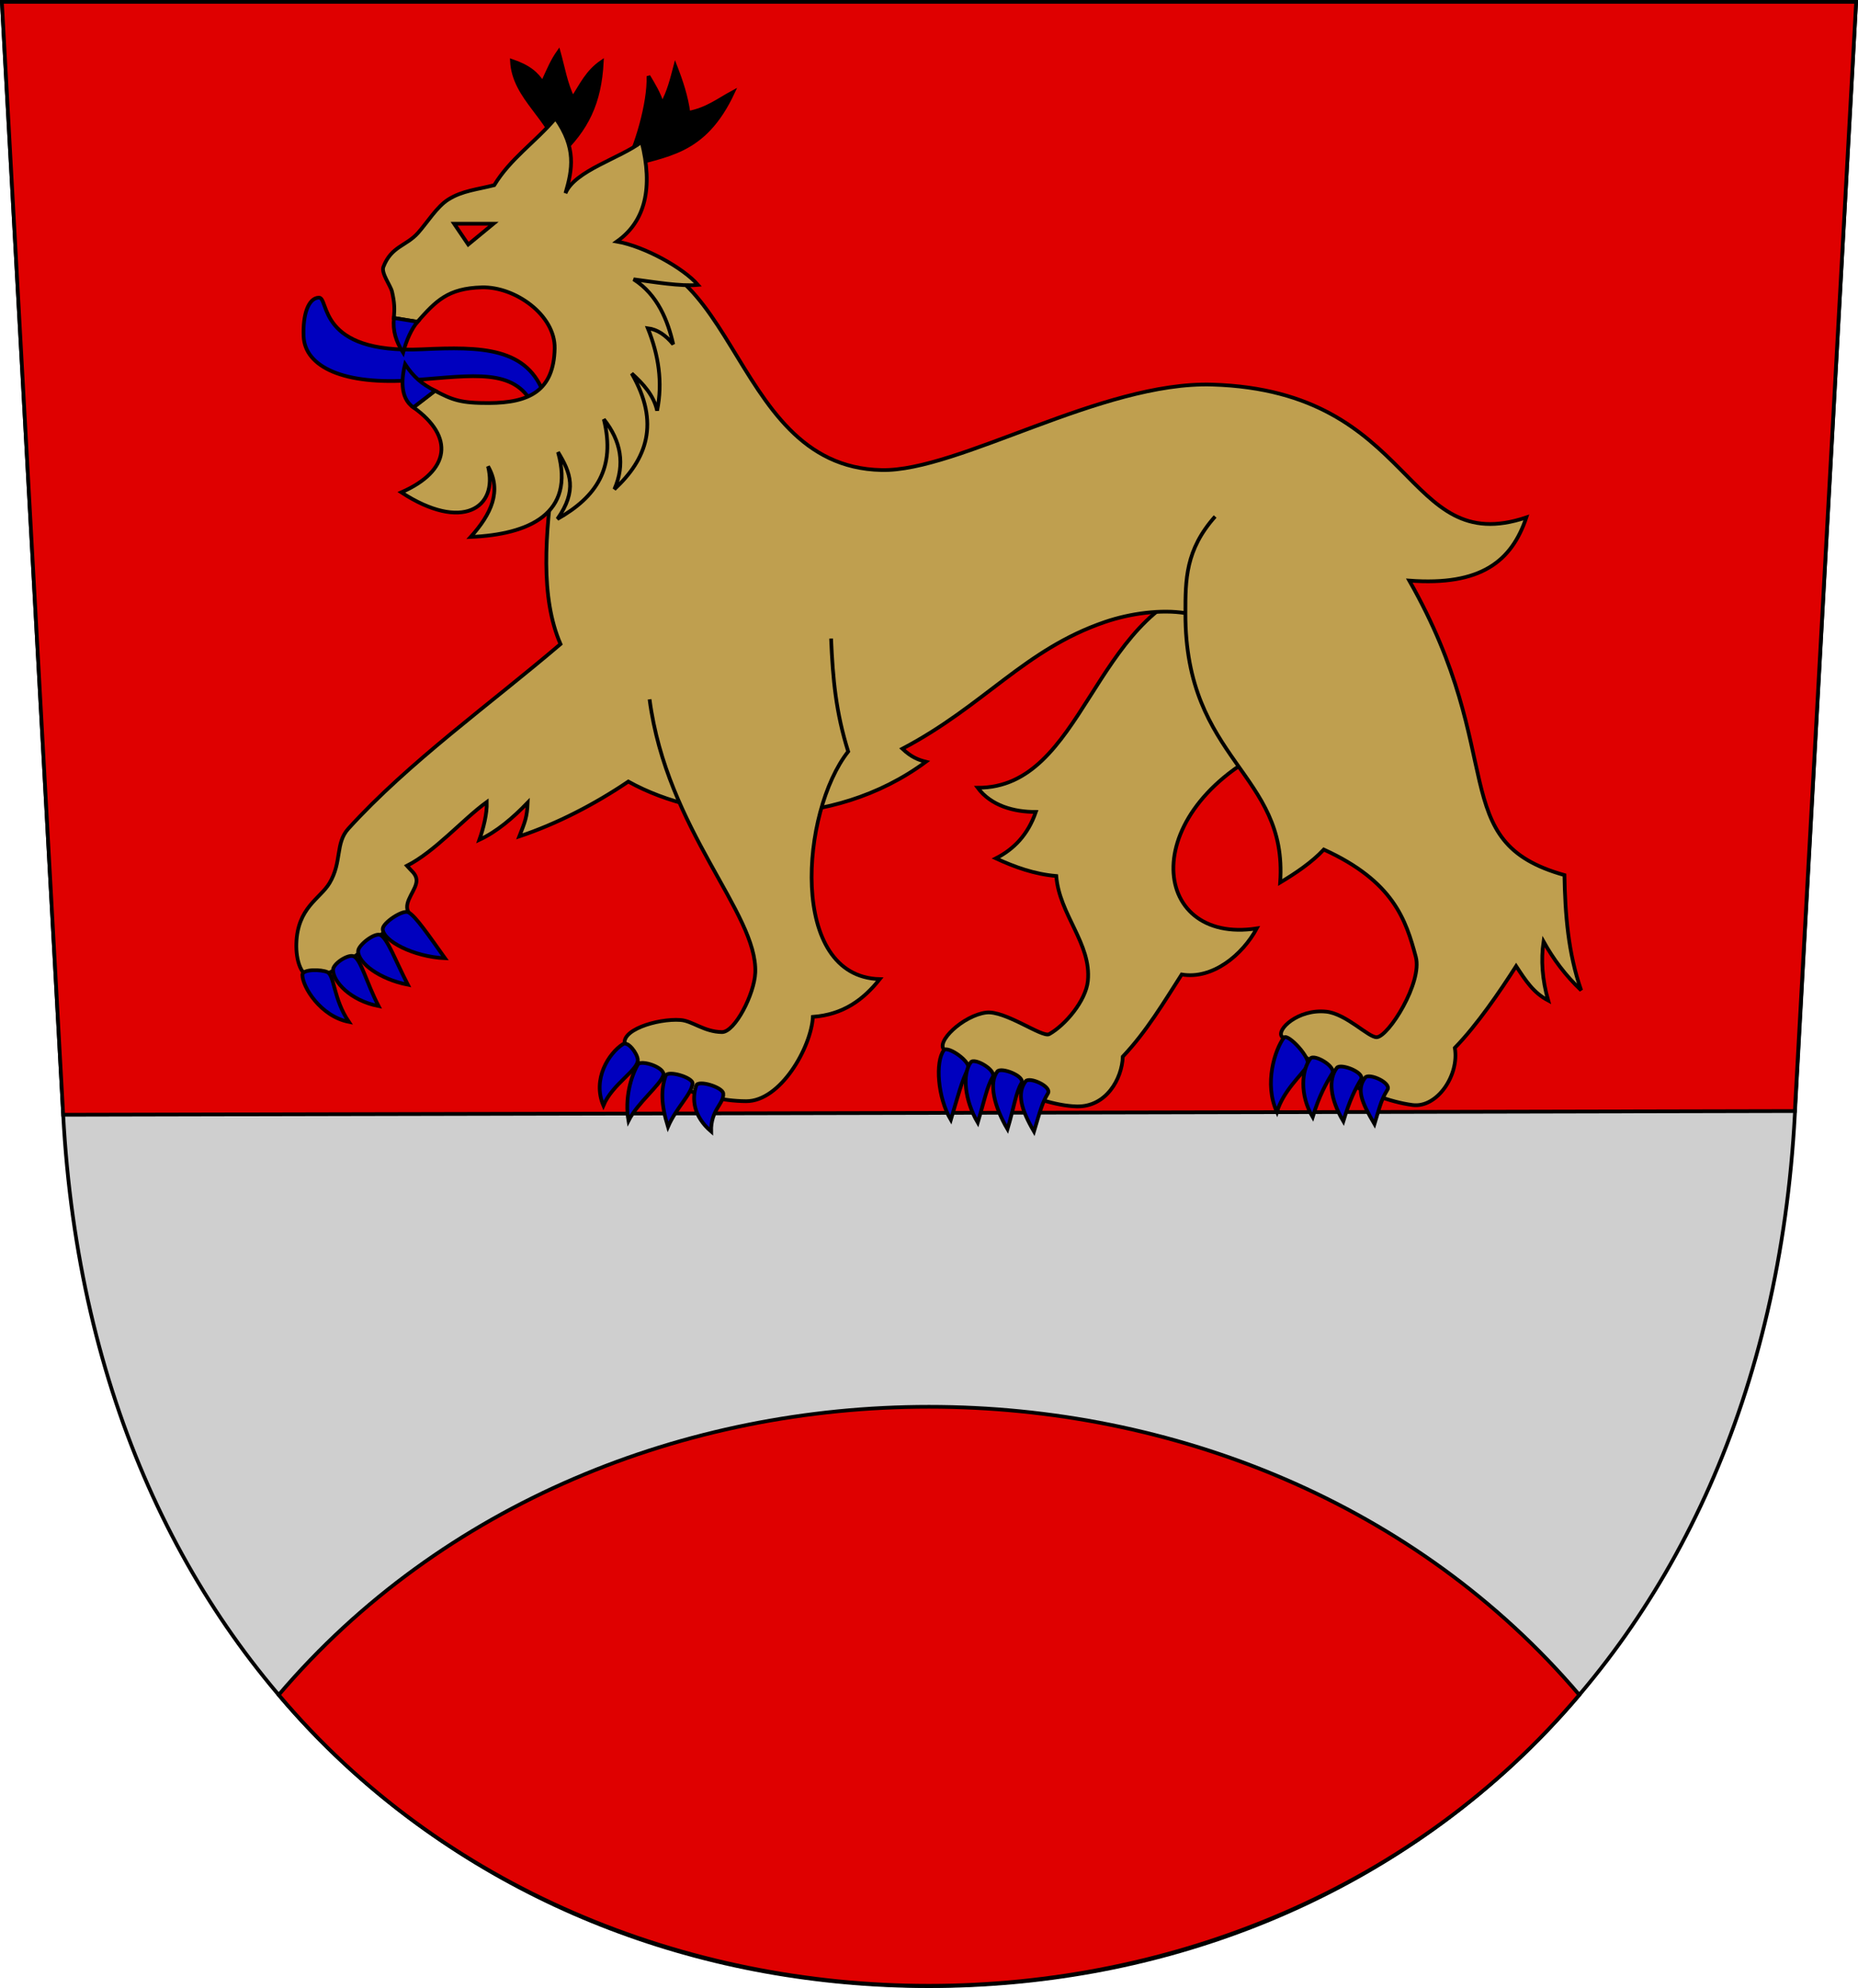 <?xml version="1.0" encoding="UTF-8" standalone="no"?>
<!-- Created with Inkscape (http://www.inkscape.org/) -->
<svg
   xmlns:dc="http://purl.org/dc/elements/1.1/"
   xmlns:cc="http://web.resource.org/cc/"
   xmlns:rdf="http://www.w3.org/1999/02/22-rdf-syntax-ns#"
   xmlns:svg="http://www.w3.org/2000/svg"
   xmlns="http://www.w3.org/2000/svg"
   xmlns:sodipodi="http://sodipodi.sourceforge.net/DTD/sodipodi-0.dtd"
   xmlns:inkscape="http://www.inkscape.org/namespaces/inkscape"
   width="500"
   height="535"
   id="svg1901"
   sodipodi:version="0.32"
   inkscape:version="0.45.1"
   sodipodi:docname="Heinola.vaakuna.svg"
   sodipodi:docbase="/"
   version="1.0"
   inkscape:output_extension="org.inkscape.output.svg.inkscape">
  <defs
     id="defs1903" />
  <sodipodi:namedview
     id="base"
     pagecolor="#ffffff"
     bordercolor="#666666"
     borderopacity="1.0"
     inkscape:pageopacity="0.0"
     inkscape:pageshadow="2"
     inkscape:zoom="1"
     inkscape:cx="460"
     inkscape:cy="254.98021"
     inkscape:document-units="px"
     inkscape:current-layer="layer1"
     gridtolerance="10000"
     inkscape:window-width="1272"
     inkscape:window-height="969"
     inkscape:window-x="3"
     inkscape:window-y="1"
     width="500px"
     height="535px" />
  <g
     inkscape:label="Taso 1"
     inkscape:groupmode="layer"
     id="layer1"
     style="opacity:1">
    <path
       style="fill:#cfcfcf;fill-opacity:1;fill-rule:evenodd;stroke:#000000;stroke-width:1px;stroke-linecap:butt;stroke-linejoin:miter;stroke-opacity:1"
       d="M 0.5,0.5 L 499.5,0.5 L 483,300 C 475,450 370,534.5 250,534.5 C 130,534.5 25,450 17,300 L 0.5,0.5 z "
       id="path2167"
       sodipodi:nodetypes="ccsccc" />
    <path
       sodipodi:nodetypes="ccccc"
       id="path6111"
       d="M 0.5,0.5 L 499.5,0.5 L 483,299 L 17,300 L 0.5,0.5 z "
       style="fill:#df0000;fill-opacity:1;fill-rule:evenodd;stroke:#000000;stroke-width:1px;stroke-linecap:butt;stroke-linejoin:miter;stroke-opacity:1" />
    <path
       style="fill:#000000;fill-rule:evenodd;stroke:#000000;stroke-width:1px;stroke-linecap:butt;stroke-linejoin:miter;stroke-opacity:1;fill-opacity:1"
       d="M 150.5,41.75 C 148.603,31.91 138.261,26.646 137.767,16.4 C 142.399,17.974 144.445,19.862 146.017,22.3 C 147.717,18.562 148.623,16.356 150.333,13.933 C 151.491,18.045 152.245,22.652 154.15,26.417 C 156.511,22.792 158.003,19.346 161.95,16.633 C 161.386,27.718 157.888,34.819 150.5,41.75 z "
       id="path10997"
       sodipodi:nodetypes="ccccccc" />
    <path
       style="fill:#bf9f4f;fill-rule:evenodd;stroke:#000000;stroke-width:1px;stroke-linecap:butt;stroke-linejoin:miter;stroke-opacity:1;fill-opacity:1"
       d="M 325.7,157.2 C 293.867,165.1 291.733,212.1 263.1,212 C 266.672,216.83 272.845,218.537 278.75,218.5 C 276.609,224.686 272.804,228.542 268,231 C 273.088,233.349 278.367,235.255 284.25,235.75 C 285.05,246.167 293.767,253.958 292.75,264 C 292.211,269.324 286.665,275.882 282.35,278.3 C 280.512,279.33 270.452,271.843 265.35,272.5 C 259.214,273.291 251.569,280.503 254.2,282.6 C 261.19,288.169 278.583,297.481 289.75,297.75 C 297.67,297.941 301.95,290.35 302.15,284.35 C 308.562,277.577 313.222,269.685 318,262.25 C 326.392,263.661 334.426,256.87 338.2,249.85 C 309.233,254.367 305.167,217.183 344.8,199.9 L 325.7,157.2 z "
       id="path12005"
       sodipodi:nodetypes="cccccsssssccccc" />
    <path
       style="fill:#bf9f4f;fill-rule:evenodd;stroke:#000000;stroke-width:1px;stroke-linecap:butt;stroke-linejoin:miter;stroke-opacity:1;fill-opacity:1"
       d="M 156,70.5 C 199.304,57.45 194.217,125.607 237.25,126.5 C 257.903,126.928 296.403,102.59 326.25,103.5 C 381.55,105.194 377.417,150.417 410.75,139.25 C 406.784,151.064 398.519,157.701 379.25,156.25 C 406.25,203.75 388.75,226.5 421,235.5 C 421.186,246.096 422.01,256.565 425.5,266.5 C 421.196,262.422 418.031,258.113 415.375,253.375 C 414.653,258.359 415.015,263.599 416.625,269.25 C 412.657,267.151 410.609,263.966 408,260 C 403.579,266.898 397.557,275.756 391.5,282 C 392.763,289.353 386.712,298.237 380.125,297.375 C 367.83,295.766 351.582,286.123 345,279 C 343.335,277.199 349.295,271.47 356.875,272.25 C 362.291,272.807 368.304,279.262 370.5,279.125 C 373.665,278.928 382.842,264.389 381,257.5 C 378.342,247.555 375,237.167 356.25,228.625 C 352.958,232.125 348.667,235 344.5,237.5 C 346.625,208 318.892,204.798 319,165 C 319,156 319,148 327,139 C 319,148 319,156 319,165 C 312.542,163.958 304.213,165.039 297.375,167.375 C 275.694,174.78 265,189.833 242.833,201.5 C 245.333,203.833 247.167,204.5 249.167,205 C 223.833,223.75 189.417,221.667 169.083,210.333 C 160.134,216.365 150.085,221.628 139.75,225.083 C 141.25,221.25 141.833,220 142,216 C 137.951,220.185 133.713,223.806 129,226 C 130.083,222.917 131.083,219 131,215.833 C 124.489,220.543 117.084,229.151 109.5,233 C 110.667,234.333 111.958,235.188 112.083,236.75 C 112.292,239.354 108.5,242.583 109.833,245.333 C 102,251.75 91.983,261.798 85,263 C 80.843,263.716 79.639,258.069 79.75,254 C 80.015,244.252 86.143,241.88 88.667,237.667 C 92.079,231.971 90.173,226.937 93.75,223 C 110.007,205.104 131.667,189.667 150.833,173.333 C 139.973,148.293 155.677,105.769 156,70.5 z "
       id="path11001"
       sodipodi:nodetypes="cssccccccccsssssccsccsccccccccscsssscc" />
    <path
       style="fill:#bf9f4f;fill-rule:evenodd;stroke:#000000;stroke-width:1px;stroke-linecap:butt;stroke-linejoin:miter;stroke-opacity:1;fill-opacity:1"
       d="M 223.65,171.85 C 224.114,182.779 224.946,191.674 228.25,202.25 C 215.521,218.377 212.075,262.849 236.75,263.5 C 232.283,269.104 226.897,273.04 218.75,273.65 C 218.3,281.85 210.051,296.378 200.8,296.35 C 188.442,296.312 172.451,289.71 168.35,281.55 C 166.248,277.367 176.886,274.034 183.15,274.5 C 186.324,274.736 189.409,277.659 194.25,277.75 C 197.745,277.815 203.018,267.518 203.25,261.75 C 203.897,245.688 179.467,223.5 174.8,188.2"
       id="path12003"
       sodipodi:nodetypes="ccccsssssc" />
    <path
       style="fill:#df0000;fill-rule:evenodd;stroke:#000000;stroke-width:1px;stroke-linecap:butt;stroke-linejoin:miter;stroke-opacity:1;fill-opacity:1"
       d="M 75,456.12 C 163,352.74 337,352.74 425,456.12 C 337,560.5 163,560.5 75,456.12 z "
       id="path6113"
       sodipodi:nodetypes="ccc" />
    <path
       style="fill:#000000;fill-rule:evenodd;stroke:#000000;stroke-width:1px;stroke-linecap:butt;stroke-linejoin:miter;stroke-opacity:1;fill-opacity:1"
       d="M 168.217,44.95 C 171.135,39.777 174.761,27.78 174.5,20.5 C 175.888,22.834 177.312,25.133 178.183,27.983 C 179.957,24.83 180.823,21.315 181.733,17.817 C 183.363,22.014 184.67,25.998 185.267,30.367 C 190.348,29.372 193.172,27.01 197.267,24.8 C 189.378,41.748 178.967,41.471 168.217,44.95 z "
       id="path10999"
       sodipodi:nodetypes="ccccccc" />
    <path
       style="fill:#0000bf;fill-rule:evenodd;stroke:#000000;stroke-width:1px;stroke-linecap:butt;stroke-linejoin:miter;stroke-opacity:1;fill-opacity:1"
       d="M 146.6,106.7 C 142.222,93.378 129.513,93.267 113.6,94 C 85.081,95.317 88.706,79.999 85.8,80.1 C 82.937,80.199 81.463,84.764 81.7,90.5 C 82.04,98.709 92.439,103.752 111.3,102.3 C 127.598,101.045 138.357,99.043 143.4,108.9 L 146.6,106.7 z "
       id="path9028"
       sodipodi:nodetypes="csssscc" />
    <path
       style="fill:#bf9f4f;fill-rule:evenodd;stroke:#000000;stroke-width:1px;stroke-linecap:butt;stroke-linejoin:miter;stroke-opacity:1;fill-opacity:1"
       d="M 112.333,86.6 L 106,85.567 C 106.218,82.932 106.151,81.356 105.5,78.5 C 105.128,76.87 102.527,73.501 103.167,71.833 C 105.313,66.235 109.329,66.238 112.5,62.667 C 115.051,59.794 117.588,55.594 120.667,53.667 C 124.421,51.316 128.444,51 133,49.833 C 137.4,42.618 143.909,38.401 149.5,31.833 C 155.111,39.778 154.056,45.556 152.167,52 C 154.743,45.871 166.889,42.611 172.667,38.167 C 175.764,50.421 173.7,59.576 166,65 C 173.556,66.333 183.944,72.167 187.833,76.667 C 183.167,77.111 176,75.889 170.5,75.167 C 177.056,79.333 179.778,86.5 181.167,92.667 C 179.107,90.129 176.837,88.649 174.333,88.333 C 177.214,95.517 178.391,102.872 176.833,110.5 C 175.91,106.354 173.119,103.328 170,100.5 C 177.699,113.89 174.021,123.591 165.333,131.667 C 168.262,124.933 167.126,118.678 162.5,112.833 C 165.724,125.897 160.542,133.708 150,139.667 C 155.416,131.979 153.536,127.158 150.167,121.667 C 154.839,138.294 142.373,143.821 126.667,144.5 C 132.2,138.351 135.121,132.093 131.333,125.5 C 134.124,136.719 124.316,143.164 108,132.5 C 121.199,126.715 122.296,117.525 111.267,109.633 L 117.067,105.167 C 121.733,107.611 123.903,108.507 131.6,108.467 C 142.344,108.409 149.036,105.243 149.267,93.767 C 149.447,84.813 138.652,77.104 129.667,77.333 C 120.479,77.572 117.278,81.044 112.333,86.6 z "
       id="path7084"
       sodipodi:nodetypes="ccssssccccccccccccccccccccsssc" />
    <path
       style="fill:#0000bf;fill-rule:evenodd;stroke:#000000;stroke-width:1px;stroke-linecap:butt;stroke-linejoin:miter;stroke-opacity:1;fill-opacity:1"
       d="M 111.25,109.625 C 107.39,107.029 108.185,101.253 109,98 C 111.26,101.414 113.54,103.386 117.075,105.15 L 111.25,109.625 z "
       id="path7086"
       sodipodi:nodetypes="cccc" />
    <path
       style="fill:#0000bf;fill-rule:evenodd;stroke:#000000;stroke-width:1px;stroke-linecap:butt;stroke-linejoin:miter;stroke-opacity:1;fill-opacity:1"
       d="M 106,85.575 L 112.375,86.6 C 110.792,88.392 109.334,91.584 108.475,94.9 C 106.545,91.811 105.669,89.153 106,85.575 z "
       id="path8057"
       sodipodi:nodetypes="cccc" />
    <path
       style="fill:#df0000;fill-rule:evenodd;stroke:#000000;stroke-width:1px;stroke-linecap:butt;stroke-linejoin:miter;stroke-opacity:1;fill-opacity:1"
       d="M 122.2,60.2 L 132.8,60.2 L 126,65.8 L 122.2,60.2 z "
       id="path9057"
       sodipodi:nodetypes="cccc" />
    <path
       style="fill:#0000bf;fill-rule:evenodd;stroke:#000000;stroke-width:1px;stroke-linecap:butt;stroke-linejoin:miter;stroke-opacity:1;opacity:1;fill-opacity:1"
       d="M 89.625,261 C 89.616,259.339 93.747,256.637 95.25,257.375 C 97.152,258.308 98.59,264.375 101.875,270.75 C 94.21,269.242 89.641,264.14 89.625,261 z "
       id="path12976"
       sodipodi:nodetypes="cscs" />
    <path
       sodipodi:nodetypes="cscs"
       id="path12978"
       d="M 96.375,256 C 96.366,254.339 100.872,250.887 102.375,251.625 C 104.277,252.558 106.465,258.625 109.75,265 C 102.085,263.492 96.391,259.14 96.375,256 z "
       style="fill:#0000bf;fill-rule:evenodd;stroke:#000000;stroke-width:1px;stroke-linecap:butt;stroke-linejoin:miter;stroke-opacity:1;opacity:1;fill-opacity:1" />
    <path
       style="opacity:1;fill:#0000bf;fill-rule:evenodd;stroke:#000000;stroke-width:1px;stroke-linecap:butt;stroke-linejoin:miter;stroke-opacity:1;fill-opacity:1"
       d="M 103,250 C 102.991,248.339 108.372,244.762 109.875,245.5 C 111.777,246.433 115.465,251.875 119.75,257.875 C 111.21,257.492 103.016,253.14 103,250 z "
       id="path13949"
       sodipodi:nodetypes="cscs" />
    <path
       sodipodi:nodetypes="cscs"
       id="path13951"
       d="M 81.375,262.375 C 81.366,260.714 86.622,260.887 88.125,261.625 C 90.027,262.558 89.715,268.875 93.875,275 C 86.21,273.492 81.391,265.515 81.375,262.375 z "
       style="opacity:1;fill:#0000bf;fill-rule:evenodd;stroke:#000000;stroke-width:1px;stroke-linecap:butt;stroke-linejoin:miter;stroke-opacity:1;fill-opacity:1" />
    <path
       style="opacity:1;fill:#0000bf;fill-rule:evenodd;stroke:#000000;stroke-width:1px;stroke-linecap:butt;stroke-linejoin:miter;stroke-opacity:1;fill-opacity:1"
       d="M 187.375,292.125 C 187.908,290.552 194.461,292.583 194.625,294.25 C 194.902,297.058 191.215,298.625 191.375,304.5 C 186.585,300.367 186.141,295.765 187.375,292.125 z "
       id="path13953"
       sodipodi:nodetypes="cscs" />
    <path
       sodipodi:nodetypes="cscs"
       id="path13955"
       d="M 179.125,289.5 C 179.658,287.927 186.572,289.962 186.375,291.625 C 186.027,294.558 181.965,298.125 179.75,303.25 C 177.835,296.992 177.891,293.14 179.125,289.5 z "
       style="opacity:1;fill:#0000bf;fill-rule:evenodd;stroke:#000000;stroke-width:1px;stroke-linecap:butt;stroke-linejoin:miter;stroke-opacity:1;fill-opacity:1" />
    <path
       style="opacity:1;fill:#0000bf;fill-rule:evenodd;stroke:#000000;stroke-width:1px;stroke-linecap:butt;stroke-linejoin:miter;stroke-opacity:1;fill-opacity:1"
       d="M 171.625,286.5 C 172.447,285.057 179.16,287.31 178.5,289.375 C 177.638,292.07 171.59,296.75 169.125,301.625 C 168.085,295.617 169.766,289.765 171.625,286.5 z "
       id="path13957"
       sodipodi:nodetypes="cscs" />
    <path
       sodipodi:nodetypes="cscs"
       id="path13959"
       d="M 167.625,281 C 169.024,280.105 171.461,283.458 171.625,285.125 C 171.902,287.933 164.84,291.625 162.375,297.5 C 159.335,290.367 163.891,283.39 167.625,281 z "
       style="opacity:1;fill:#0000bf;fill-rule:evenodd;stroke:#000000;stroke-width:1px;stroke-linecap:butt;stroke-linejoin:miter;stroke-opacity:1;fill-opacity:1" />
    <path
       sodipodi:nodetypes="cscs"
       id="path13961"
       d="M 254,282.625 C 254.998,281.297 261.627,285.897 260.5,287.75 C 259.013,290.195 257.59,295.625 255.875,301.375 C 252.335,295.367 251.641,285.765 254,282.625 z "
       style="opacity:1;fill:#0000bf;fill-rule:evenodd;stroke:#000000;stroke-width:1px;stroke-linecap:butt;stroke-linejoin:miter;stroke-opacity:1;fill-opacity:1" />
    <path
       style="opacity:1;fill:#0000bf;fill-rule:evenodd;stroke:#000000;stroke-width:1px;stroke-linecap:butt;stroke-linejoin:miter;stroke-opacity:1;fill-opacity:1"
       d="M 261.25,285.875 C 262.248,284.547 268.252,288.022 267.125,289.875 C 265.638,292.32 264.84,296.375 263.125,302.125 C 259.585,296.117 258.891,289.015 261.25,285.875 z "
       id="path13963"
       sodipodi:nodetypes="cscs" />
    <path
       sodipodi:nodetypes="cscs"
       id="path13965"
       d="M 268.375,288.375 C 269.373,287.047 276.002,289.647 274.875,291.5 C 273.388,293.945 272.84,298.125 271.125,303.875 C 267.585,297.867 266.016,291.515 268.375,288.375 z "
       style="opacity:1;fill:#0000bf;fill-rule:evenodd;stroke:#000000;stroke-width:1px;stroke-linecap:butt;stroke-linejoin:miter;stroke-opacity:1;fill-opacity:1" />
    <path
       style="opacity:1;fill:#0000bf;fill-rule:evenodd;stroke:#000000;stroke-width:1px;stroke-linecap:butt;stroke-linejoin:miter;stroke-opacity:1;fill-opacity:1"
       d="M 276,291 C 276.998,289.672 283.127,292.397 282,294.25 C 280.513,296.695 279.965,298.75 278.25,304.5 C 274.71,298.492 273.641,294.14 276,291 z "
       id="path13967"
       sodipodi:nodetypes="cscs" />
    <path
       style="opacity:1;fill:#0000bf;fill-rule:evenodd;stroke:#000000;stroke-width:1px;stroke-linecap:butt;stroke-linejoin:miter;stroke-opacity:1;fill-opacity:1"
       d="M 345.5,279.25 C 346.498,277.922 353.002,284.897 351.875,286.75 C 350.388,289.195 345.34,293.5 343.625,299.25 C 340.085,291.617 343.141,282.39 345.5,279.25 z "
       id="path13969"
       sodipodi:nodetypes="cscs" />
    <path
       sodipodi:nodetypes="cscs"
       id="path13971"
       d="M 352.625,284.875 C 353.623,283.547 359.627,287.022 358.5,288.875 C 357.013,291.32 354.965,294.875 353.25,300.625 C 349.71,294.617 350.266,288.015 352.625,284.875 z "
       style="opacity:1;fill:#0000bf;fill-rule:evenodd;stroke:#000000;stroke-width:1px;stroke-linecap:butt;stroke-linejoin:miter;stroke-opacity:1;fill-opacity:1" />
    <path
       style="opacity:1;fill:#0000bf;fill-rule:evenodd;stroke:#000000;stroke-width:1px;stroke-linecap:butt;stroke-linejoin:miter;stroke-opacity:1;fill-opacity:1"
       d="M 359.75,287.375 C 360.748,286.047 367.377,288.647 366.25,290.5 C 364.763,292.945 363.215,296 361.5,301.75 C 357.96,295.742 357.391,290.515 359.75,287.375 z "
       id="path13973"
       sodipodi:nodetypes="cscs" />
    <path
       sodipodi:nodetypes="cscs"
       id="path13975"
       d="M 367.375,290 C 368.373,288.672 374.502,291.397 373.375,293.25 C 371.888,295.695 371.59,296.75 369.875,302.5 C 366.335,296.492 365.016,293.14 367.375,290 z "
       style="opacity:1;fill:#0000bf;fill-rule:evenodd;stroke:#000000;stroke-width:1px;stroke-linecap:butt;stroke-linejoin:miter;stroke-opacity:1;fill-opacity:1" />
  </g>
</svg>
